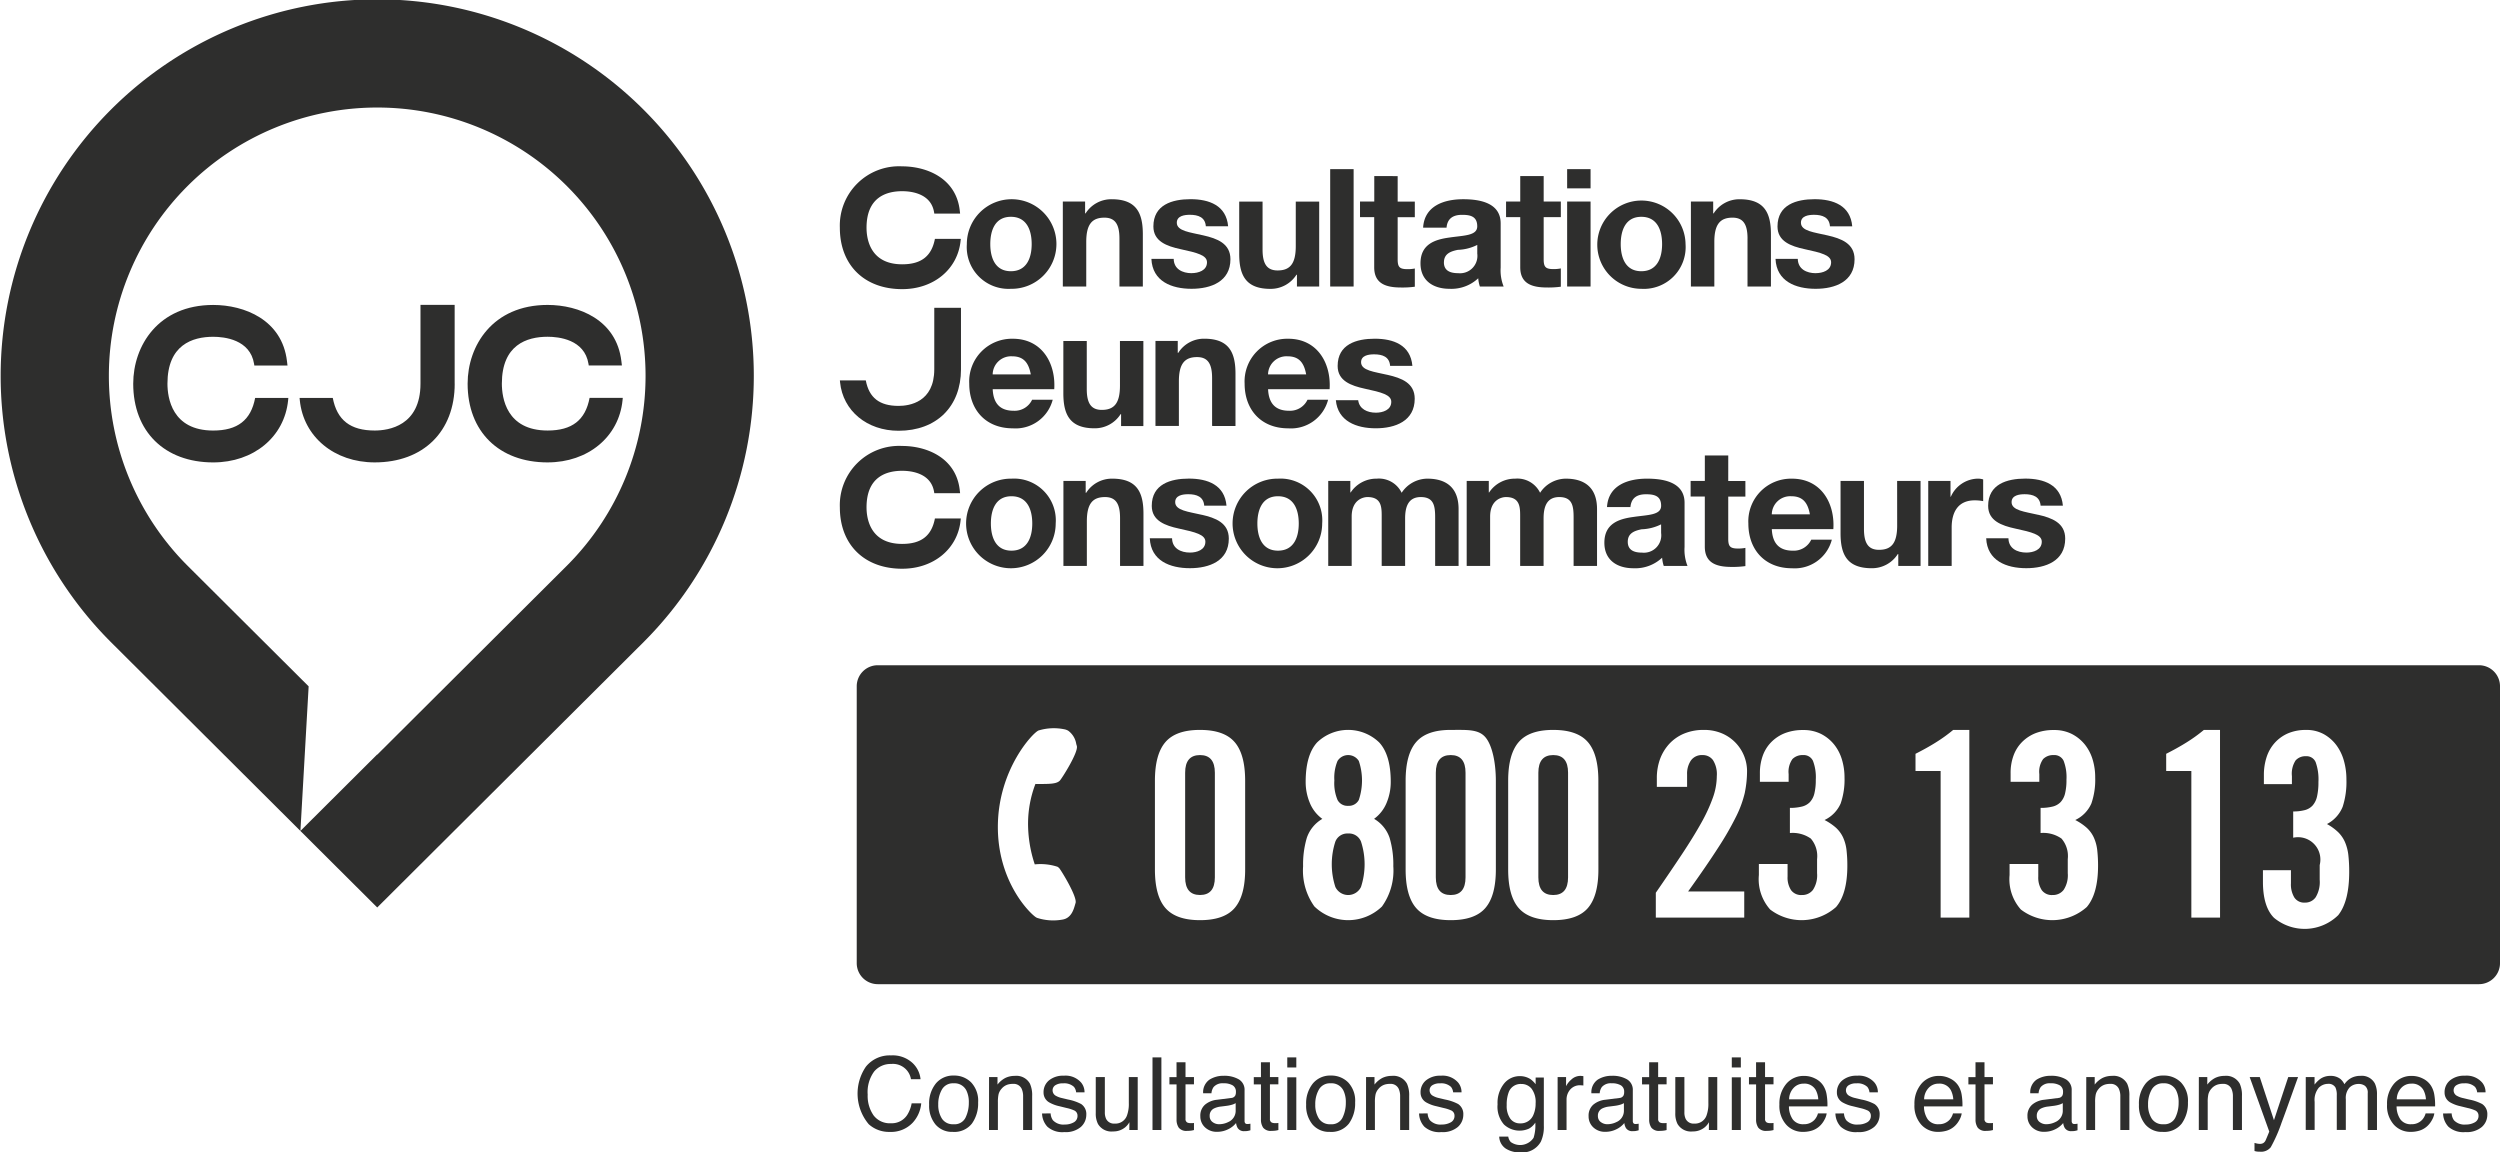 <svg xmlns="http://www.w3.org/2000/svg" width="315.677" height="145.514" viewBox="0 0 315.677 145.514"><defs><style>.a{fill:#2e2e2d;}</style></defs><g transform="translate(-2171.592 -2327.342)"><g transform="translate(2171.592 2327.342)"><rect class="a" width="2.958" height="2.427" transform="translate(197.884 21.357)"/><g transform="translate(122.084 25.157)"><path class="a" d="M2925.789,2403.01c2.021,0,2.627,1.724,2.627,3.447,0,1.7-.606,3.424-2.627,3.424-2,0-2.6-1.722-2.6-3.424,0-1.723.6-3.447,2.6-3.447m0,9.092a5.656,5.656,0,1,0-5.56-5.645,5.27,5.27,0,0,0,5.56,5.645" transform="translate(-2920.229 -2400.791)"/><path class="a" d="M2955.591,2411.811v-6.6c0-2.658-.792-4.42-3.937-4.42a3.839,3.839,0,0,0-3.291,1.784h-.062v-1.493h-2.813v10.731h2.958v-5.624c0-2.181.688-3.072,2.291-3.072,1.375,0,1.9.871,1.9,2.636v6.06Z" transform="translate(-2933.368 -2400.79)"/><path class="a" d="M2973.887,2410.13c-1.167,0-2.251-.519-2.271-1.806H2968.8c.125,2.844,2.563,3.777,5.063,3.777,2.458,0,4.916-.912,4.916-3.734,0-1.995-1.687-2.616-3.417-3.011-1.687-.395-3.354-.539-3.354-1.6,0-.873.979-1,1.647-1,1.061,0,1.938.311,2.019,1.452h2.815c-.23-2.637-2.4-3.423-4.75-3.423-2.313,0-4.688.705-4.688,3.443,0,1.89,1.709,2.492,3.415,2.864,2.124.458,3.354.769,3.354,1.663,0,1.037-1.082,1.369-1.936,1.369" transform="translate(-2945.496 -2400.791)"/><path class="a" d="M3002,2412.126V2401.4h-2.958v5.625c0,2.18-.689,3.072-2.293,3.072-1.374,0-1.9-.873-1.9-2.637v-6.06H2991.9v6.6c0,2.656.79,4.422,3.936,4.422a3.847,3.847,0,0,0,3.291-1.784h.063v1.494Z" transform="translate(-2957.508 -2401.104)"/></g><rect class="a" width="2.959" height="14.822" transform="translate(167.964 21.357)"/><g transform="translate(171.734 22.23)"><path class="a" d="M3025.5,2394.689v3.218H3023.7v1.972h1.792v6.33c0,2.138,1.584,2.553,3.4,2.553a11.32,11.32,0,0,0,1.729-.1v-2.3a4.44,4.44,0,0,1-.917.084c-1,0-1.25-.249-1.25-1.245v-5.314h2.166v-1.972h-2.166v-3.218Z" transform="translate(-3023.704 -2394.689)"/><path class="a" d="M3042.577,2408.76c0-1.08.833-1.391,1.75-1.578a5.858,5.858,0,0,0,2.458-.624v1.1a2.193,2.193,0,0,1-2.4,2.47c-.957,0-1.813-.27-1.813-1.37m4.334,2.013a4.3,4.3,0,0,0,.208,1.039h3a5.491,5.491,0,0,1-.375-2.388v-5.583c0-2.574-2.582-3.049-4.728-3.049-2.417,0-4.9.829-5.064,3.589h2.959c.1-1.162.835-1.618,1.957-1.618,1.042,0,1.917.187,1.917,1.452,0,1.2-1.688,1.142-3.5,1.412-1.833.249-3.665.83-3.665,3.26,0,2.2,1.624,3.216,3.665,3.216a4.946,4.946,0,0,0,3.625-1.329" transform="translate(-3031.983 -2397.863)"/><path class="a" d="M3069.044,2408.658v-2.306a4.392,4.392,0,0,1-.917.085c-1,0-1.249-.249-1.249-1.245v-5.314h2.166v-1.972h-2.166v-3.218h-2.959v3.218h-1.791v1.972h1.791v6.33c0,2.138,1.584,2.553,3.4,2.553a11.336,11.336,0,0,0,1.728-.1" transform="translate(-3043.691 -2394.689)"/></g><rect class="a" width="2.958" height="10.731" transform="translate(197.884 25.448)"/><path class="a" d="M3089.1,2406.456c0-1.722.6-3.446,2.6-3.446,2.02,0,2.624,1.724,2.624,3.446,0,1.7-.6,3.424-2.624,3.424-2,0-2.6-1.722-2.6-3.424m8.186,0a5.573,5.573,0,1,0-5.583,5.646,5.278,5.278,0,0,0,5.583-5.646" transform="translate(-2884.45 -2375.633)"/><path class="a" d="M3117.917,2405.751v6.061h2.958v-6.6c0-2.658-.792-4.419-3.938-4.419a3.845,3.845,0,0,0-3.292,1.783h-.062v-1.494h-2.813v10.731h2.958v-5.625c0-2.179.688-3.072,2.292-3.072,1.376,0,1.9.871,1.9,2.636" transform="translate(-2897.258 -2375.633)"/><path class="a" d="M3138.122,2410.13c-1.167,0-2.249-.519-2.273-1.806h-2.811c.124,2.844,2.563,3.777,5.064,3.777,2.456,0,4.916-.912,4.916-3.734,0-1.995-1.689-2.616-3.419-3.011-1.687-.395-3.352-.539-3.352-1.6,0-.873.978-1,1.644-1,1.063,0,1.939.311,2.021,1.452h2.813c-.229-2.637-2.4-3.423-4.75-3.423-2.312,0-4.687.705-4.687,3.443,0,1.89,1.707,2.492,3.417,2.864,2.123.458,3.353.769,3.353,1.663,0,1.037-1.083,1.369-1.936,1.369" transform="translate(-2908.842 -2375.633)"/><path class="a" d="M2894.689,2407.643c3.98,0,7.013-2.514,7.374-6.118l.025-.231h-3.269c-.417,2.191-1.728,3.213-4.13,3.213-4.066,0-4.505-3.229-4.505-4.617,0-3.815,2.449-4.615,4.505-4.615,1.081,0,3.635.259,4.025,2.664l.027.165H2902l-.049-.427c-.481-4.087-4.216-5.539-7.265-5.539a7.483,7.483,0,0,0-7.872,7.752c0,4.711,3.089,7.753,7.872,7.753" transform="translate(-2780.766 -2371.133)"/><path class="a" d="M2925.946,2483.414c-2,0-2.6-1.724-2.6-3.426,0-1.721.6-3.444,2.6-3.444,2.021,0,2.626,1.723,2.626,3.444,0,1.7-.606,3.426-2.626,3.426m0-9.092a5.657,5.657,0,1,0,5.585,5.665,5.272,5.272,0,0,0-5.585-5.665" transform="translate(-2798.227 -2413.882)"/><path class="a" d="M2951.809,2474.322a3.842,3.842,0,0,0-3.29,1.784h-.063v-1.493h-2.812v10.731h2.959v-5.627c0-2.177.687-3.07,2.292-3.07,1.375,0,1.9.871,1.9,2.635v6.062h2.956v-6.6c0-2.656-.791-4.421-3.938-4.421" transform="translate(-2811.365 -2413.882)"/><path class="a" d="M2974.934,2478.887c-1.687-.395-3.354-.539-3.354-1.6,0-.873.979-1,1.646-1,1.063,0,1.938.312,2.021,1.45h2.812c-.229-2.634-2.395-3.422-4.75-3.422-2.312,0-4.687.705-4.687,3.445,0,1.888,1.708,2.492,3.418,2.864,2.123.459,3.352.771,3.352,1.662,0,1.038-1.082,1.37-1.937,1.37-1.167,0-2.249-.52-2.271-1.807h-2.811c.123,2.843,2.561,3.779,5.062,3.779,2.457,0,4.915-.915,4.915-3.736,0-1.995-1.688-2.619-3.417-3.012" transform="translate(-2823.188 -2413.882)"/><path class="a" d="M2996.075,2483.414c-2,0-2.6-1.724-2.6-3.426,0-1.721.6-3.444,2.6-3.444,2.021,0,2.625,1.723,2.625,3.444,0,1.7-.6,3.426-2.625,3.426m0-9.092a5.657,5.657,0,1,0,5.583,5.665,5.273,5.273,0,0,0-5.583-5.665" transform="translate(-2834.705 -2413.882)"/><path class="a" d="M3027.853,2474.322a3.916,3.916,0,0,0-3.25,1.784,3.186,3.186,0,0,0-3.146-1.784,3.889,3.889,0,0,0-3.291,1.744h-.043v-1.453h-2.791v10.731h2.96v-6.229c0-2.1,1.415-2.468,2-2.468,1.875,0,1.79,1.432,1.79,2.677v6.02h2.958v-5.978c0-1.349.313-2.719,1.98-2.719,1.688,0,1.812,1.183,1.812,2.615v6.082h2.959v-7.181c0-2.782-1.646-3.84-3.938-3.84" transform="translate(-2847.615 -2413.882)"/><path class="a" d="M3064.286,2474.322a3.919,3.919,0,0,0-3.25,1.784,3.185,3.185,0,0,0-3.144-1.784,3.891,3.891,0,0,0-3.292,1.744h-.042v-1.453h-2.791v10.731h2.959v-6.229c0-2.1,1.415-2.468,2-2.468,1.875,0,1.792,1.432,1.792,2.677v6.02h2.958v-5.978c0-1.349.311-2.719,1.978-2.719,1.688,0,1.813,1.183,1.813,2.615v6.082h2.958v-7.181c0-2.782-1.644-3.84-3.937-3.84" transform="translate(-2866.567 -2413.882)"/><path class="a" d="M3095.168,2481.193a2.193,2.193,0,0,1-2.4,2.47c-.958,0-1.812-.271-1.812-1.37,0-1.08.833-1.391,1.75-1.578a5.92,5.92,0,0,0,2.458-.623Zm2.959-3.821c0-2.573-2.584-3.05-4.73-3.05-2.416,0-4.9.829-5.063,3.591h2.958c.105-1.163.834-1.619,1.959-1.619,1.041,0,1.917.188,1.917,1.45,0,1.206-1.687,1.143-3.5,1.414-1.833.248-3.667.83-3.667,3.259,0,2.2,1.623,3.218,3.667,3.218a4.952,4.952,0,0,0,3.625-1.331,4.426,4.426,0,0,0,.206,1.039h3a5.513,5.513,0,0,1-.373-2.385Z" transform="translate(-2885.416 -2413.882)"/><path class="a" d="M3115.453,2468.223h-2.958v3.216H3110.7v1.97h1.792v6.333c0,2.136,1.584,2.553,3.394,2.553a11.349,11.349,0,0,0,1.731-.105v-2.3a4.614,4.614,0,0,1-.917.083c-1,0-1.25-.25-1.25-1.243v-5.318h2.166v-1.97h-2.166Z" transform="translate(-2897.224 -2410.709)"/><path class="a" d="M3128.849,2478.825a2.328,2.328,0,0,1,2.458-2.282c1.437,0,2.083.788,2.353,2.282Zm2.542-4.5a5.391,5.391,0,0,0-5.5,5.665c0,3.322,2.106,5.647,5.5,5.647a4.843,4.843,0,0,0,5.041-3.611h-2.6a2.439,2.439,0,0,1-2.334,1.39c-1.645,0-2.562-.853-2.646-2.721h7.77c.21-3.3-1.561-6.371-5.228-6.371" transform="translate(-2905.124 -2413.882)"/><path class="a" d="M3157.306,2480.551c0,2.18-.687,3.072-2.292,3.072-1.374,0-1.9-.872-1.9-2.637v-6.06h-2.957v6.6c0,2.657.79,4.42,3.937,4.42a3.847,3.847,0,0,0,3.289-1.785h.063v1.494h2.813v-10.731h-2.958Z" transform="translate(-2917.749 -2414.196)"/><path class="a" d="M3176.08,2476.606h-.042v-1.994h-2.812v10.731h2.958v-4.838c0-1.887.749-3.443,2.915-3.443a5.5,5.5,0,0,1,1.063.1v-2.741a2.252,2.252,0,0,0-.645-.1,3.806,3.806,0,0,0-3.437,2.283" transform="translate(-2929.746 -2413.883)"/><path class="a" d="M3195.037,2478.887c-1.687-.395-3.355-.539-3.355-1.6,0-.873.98-1,1.647-1,1.062,0,1.936.312,2.019,1.45h2.813c-.229-2.634-2.395-3.422-4.749-3.422-2.312,0-4.689.705-4.689,3.445,0,1.888,1.71,2.492,3.418,2.864,2.125.459,3.353.771,3.353,1.662,0,1.038-1.083,1.37-1.937,1.37-1.168,0-2.251-.52-2.272-1.807h-2.811c.126,2.843,2.562,3.779,5.061,3.779,2.459,0,4.917-.915,4.917-3.736,0-1.995-1.688-2.619-3.417-3.012" transform="translate(-2937.678 -2413.882)"/><path class="a" d="M2894.689,2481.219c3.98,0,7.013-2.514,7.374-6.115l.025-.232h-3.269c-.417,2.191-1.728,3.212-4.13,3.212-4.066,0-4.505-3.228-4.505-4.616,0-3.814,2.449-4.616,4.505-4.616,1.081,0,3.635.261,4.025,2.665l.027.165H2902l-.049-.428c-.481-4.087-4.216-5.537-7.265-5.537a7.483,7.483,0,0,0-7.872,7.751c0,4.71,3.089,7.752,7.872,7.752" transform="translate(-2780.766 -2409.405)"/><path class="a" d="M2923.817,2442a2.327,2.327,0,0,1,2.456-2.283c1.437,0,2.083.79,2.357,2.283Zm2.542-4.5a5.393,5.393,0,0,0-5.5,5.668c0,3.32,2.1,5.644,5.5,5.644a4.841,4.841,0,0,0,5.039-3.611h-2.6a2.436,2.436,0,0,1-2.332,1.391c-1.647,0-2.563-.853-2.645-2.72h7.771c.206-3.3-1.564-6.373-5.23-6.373" transform="translate(-2798.472 -2394.726)"/><path class="a" d="M2952.78,2443.727c0,2.181-.689,3.072-2.292,3.072-1.375,0-1.9-.871-1.9-2.636V2438.1h-2.957v6.6c0,2.656.79,4.422,3.937,4.422a3.847,3.847,0,0,0,3.292-1.785h.061v1.5h2.814V2438.1h-2.958Z" transform="translate(-2811.361 -2395.041)"/><path class="a" d="M2979.973,2448.519v-6.6c0-2.658-.793-4.423-3.937-4.423a3.84,3.84,0,0,0-3.29,1.785h-.063v-1.5h-2.814v10.733h2.957v-5.625c0-2.181.69-3.072,2.293-3.072,1.378,0,1.9.873,1.9,2.637v6.06Z" transform="translate(-2823.967 -2394.727)"/><path class="a" d="M2996.284,2442a2.327,2.327,0,0,1,2.459-2.283c1.437,0,2.082.79,2.354,2.283Zm2.542-4.5a5.392,5.392,0,0,0-5.5,5.668c0,3.32,2.105,5.644,5.5,5.644a4.842,4.842,0,0,0,5.041-3.611h-2.6a2.441,2.441,0,0,1-2.334,1.391c-1.645,0-2.562-.853-2.645-2.72h7.77c.209-3.3-1.562-6.373-5.228-6.373" transform="translate(-2836.167 -2394.726)"/><path class="a" d="M2902.11,2437.124v-7.765h-3.373v7.765c0,4.17-3.152,4.623-4.51,4.623-2.4,0-3.719-1.022-4.136-3.216h-3.273l.023.231c.363,3.607,3.4,6.125,7.386,6.125,4.788,0,7.884-3.046,7.884-7.763" transform="translate(-2780.766 -2390.494)"/><path class="a" d="M3023.875,2442.063c-1.687-.393-3.354-.539-3.354-1.6,0-.871.979-.995,1.647-.995,1.062,0,1.936.311,2.02,1.453H3027c-.23-2.637-2.4-3.426-4.749-3.426-2.315,0-4.689.706-4.689,3.445,0,1.89,1.71,2.491,3.417,2.865,2.125.458,3.355.77,3.355,1.661,0,1.038-1.084,1.371-1.937,1.371-1.092,0-2.1-.463-2.242-1.574h-2.82c.247,2.658,2.61,3.545,5.04,3.545,2.46,0,4.918-.911,4.918-3.735,0-1.993-1.688-2.616-3.418-3.011" transform="translate(-2848.657 -2394.726)"/><path class="a" d="M2798.972,2448.487c5.1,0,8.995-3.226,9.457-7.844l.03-.3h-4.191c-.533,2.808-2.217,4.119-5.3,4.119-5.215,0-5.778-4.142-5.778-5.92,0-4.893,3.141-5.92,5.778-5.92,1.386,0,4.662.333,5.16,3.417l.034.212h4.186l-.065-.548c-.616-5.243-5.4-7.1-9.316-7.1-6.937,0-10.1,5.153-10.1,9.943,0,6.041,3.964,9.942,10.1,9.942" transform="translate(-2729.82 -2390.1)"/><path class="a" d="M2764.215,2438.545V2428.6H2759.9v9.943c0,5.342-4.039,5.92-5.777,5.92-3.078,0-4.763-1.311-5.3-4.119h-4.191l.029.3c.465,4.618,4.354,7.844,9.46,7.844,6.132,0,10.1-3.9,10.1-9.942" transform="translate(-2706.805 -2390.1)"/><path class="a" d="M2710.961,2444.465c-5.214,0-5.777-4.141-5.777-5.92,0-4.892,3.14-5.919,5.777-5.919,1.384,0,4.662.332,5.162,3.417l.033.212h4.186l-.064-.549c-.617-5.243-5.4-7.1-9.316-7.1-6.935,0-10.1,5.153-10.1,9.942,0,6.041,3.963,9.941,10.1,9.941,5.105,0,9-3.225,9.459-7.844l.028-.3h-4.191c-.533,2.809-2.217,4.119-5.3,4.119" transform="translate(-2684.04 -2390.1)"/><path class="a" d="M2703.733,2453.286l1.039-18.258-15.342-15.286a33.884,33.884,0,1,1,48,0l-24,23.916-.018-.019-9.681,9.647,9.7,9.664,33.685-33.562a47.55,47.55,0,1,0-67.367,0Z" transform="translate(-2665.799 -2348.361)"/></g><g transform="translate(2279.772 2411.342)"><g transform="translate(0 0)"><path class="a" d="M3018.333,2567.705a1.624,1.624,0,0,0-1.617,1.02,9.276,9.276,0,0,0,0,5.728,1.794,1.794,0,0,0,3.237,0,9.226,9.226,0,0,0,0-5.728A1.623,1.623,0,0,0,3018.333,2567.705Z" transform="translate(-2956.279 -2546.458)"/><path class="a" d="M3045.524,2547.063c-1.252,0-1.876.744-1.88,2.232l0,13.209c0,1.488.624,2.232,1.876,2.232s1.876-.744,1.876-2.232V2549.3Q3047.4,2547.063,3045.524,2547.063Z" transform="translate(-2970.522 -2535.72)"/><path class="a" d="M3018.684,2553.471a1.416,1.416,0,0,0,1.345-.744,7.7,7.7,0,0,0,0-4.92,1.586,1.586,0,0,0-2.689,0,5.5,5.5,0,0,0-.4,2.46,5.438,5.438,0,0,0,.4,2.46A1.411,1.411,0,0,0,3018.684,2553.471Z" transform="translate(-2956.63 -2535.719)"/><path class="a" d="M3072.509,2547.063c-1.252,0-1.877.744-1.881,2.232l0,13.209c0,1.488.624,2.232,1.877,2.232s1.875-.744,1.875-2.232V2549.3Q3074.384,2547.063,3072.509,2547.063Z" transform="translate(-2984.559 -2535.72)"/><path class="a" d="M2979.554,2547.063q-1.879,0-1.877,2.232V2562.5q0,2.232,1.877,2.232t1.876-2.232V2549.3Q2981.43,2547.063,2979.554,2547.063Z" transform="translate(-2936.208 -2535.72)"/><path class="a" d="M3096.1,2523.423H2893.911a2.655,2.655,0,0,0-2.657,2.656v34.963a2.654,2.654,0,0,0,2.657,2.653l202.185,0a2.658,2.658,0,0,0,2.656-2.657V2526.08A2.655,2.655,0,0,0,3096.1,2523.423Zm-182.361,25.146a6.921,6.921,0,0,1,2.864.3,1.183,1.183,0,0,1,.208.164c.22.228,2.336,3.661,2.072,4.429-.024.064-.044.148-.072.24-.168.58-.476,1.656-1.564,1.836a6.574,6.574,0,0,1-3.224-.216l-.072-.037-.02-.007c-.763-.453-4.912-4.493-4.856-11.569.06-7.153,4.417-11.762,5.133-12.046a6.644,6.644,0,0,1,3.228-.16,1.587,1.587,0,0,1,.528.192,2.565,2.565,0,0,1,1.009,1.672c.028.084.048.168.072.24.244.764-1.92,4.168-2.152,4.392-.424.416-1.212.429-3.077.416a14.1,14.1,0,0,0-.928,4.9A16.264,16.264,0,0,0,2913.734,2548.569Zm26.562.634c0,2.225-.441,3.845-1.325,4.873s-2.344,1.537-4.372,1.537-3.485-.513-4.373-1.537-1.324-2.648-1.324-4.873V2538q0-3.33,1.328-4.873t4.369-1.537q3.042,0,4.368,1.537T2940.3,2538Zm17.285,4.676a6.134,6.134,0,0,1-8.545,0,7.779,7.779,0,0,1-1.424-5.064,11.855,11.855,0,0,1,.468-3.592,4.413,4.413,0,0,1,1.96-2.4,4.662,4.662,0,0,1-1.588-2.04,6.853,6.853,0,0,1-.516-2.621q0-3.4,1.44-4.988a5.647,5.647,0,0,1,7.848,0q1.459,1.583,1.456,4.984a6.862,6.862,0,0,1-.516,2.621,4.69,4.69,0,0,1-1.588,2.04,4.416,4.416,0,0,1,1.96,2.4,11.864,11.864,0,0,1,.468,3.592A7.784,7.784,0,0,1,2957.581,2553.88Zm14.371-4.676c0,2.225-.44,3.845-1.324,4.873s-2.344,1.537-4.372,1.537-3.484-.513-4.373-1.537-1.324-2.648-1.324-4.873V2538q0-3.33,1.328-4.873t4.368-1.537c2.028,0,3.484-.11,4.368.914s1.328,3.275,1.328,5.5Zm12.948,0c0,2.225-.44,3.845-1.324,4.873s-2.344,1.537-4.372,1.537-3.485-.513-4.373-1.537-1.324-2.648-1.324-4.873V2538q0-3.33,1.328-4.873t4.369-1.537q3.041,0,4.368,1.537T2984.9,2538Zm18.5-9.729a13.679,13.679,0,0,1-1.084,3,37.974,37.974,0,0,1-2.268,3.948q-1.453,2.268-3.821,5.568h7.089v3.3h-11.166v-3.14q1.879-2.719,3.317-4.889t2.412-3.916a20.712,20.712,0,0,0,1.472-3.188,8.176,8.176,0,0,0,.5-2.732,3.313,3.313,0,0,0-.484-2.024,1.578,1.578,0,0,0-1.324-.632,1.682,1.682,0,0,0-1.46.68,2.964,2.964,0,0,0-.484,1.749v1.584h-3.82v-1.1a6.971,6.971,0,0,1,.4-2.4,5.838,5.838,0,0,1,1.164-1.923,5.366,5.366,0,0,1,1.864-1.3,6.385,6.385,0,0,1,2.524-.468,5.718,5.718,0,0,1,2.232.42,5.19,5.19,0,0,1,3.208,4.761A13.613,13.613,0,0,1,3003.4,2539.475Zm11.523,14.469a6.541,6.541,0,0,1-8.336.324,5.753,5.753,0,0,1-1.424-4.353v-1.393h3.624v1.588a2.906,2.906,0,0,0,.44,1.712,1.559,1.559,0,0,0,1.373.616,1.684,1.684,0,0,0,1.392-.648,3.358,3.358,0,0,0,.521-2.1v-1.78a3.386,3.386,0,0,0-.792-2.6,3.988,3.988,0,0,0-2.64-.7v-3.173a6.121,6.121,0,0,0,1.508-.164,2.09,2.09,0,0,0,1.016-.563,2.431,2.431,0,0,0,.568-1.1,7.087,7.087,0,0,0,.176-1.732,5.758,5.758,0,0,0-.356-2.38,1.282,1.282,0,0,0-1.26-.728,1.772,1.772,0,0,0-1.328.5,2.768,2.768,0,0,0-.484,1.9v.972l-3.629,0v-1.1a6.474,6.474,0,0,1,.361-2.188,4.7,4.7,0,0,1,1.068-1.716,4.984,4.984,0,0,1,1.712-1.132,6.23,6.23,0,0,1,2.332-.4,4.893,4.893,0,0,1,2.264.5,5.106,5.106,0,0,1,1.636,1.328,5.553,5.553,0,0,1,.989,1.913,7.8,7.8,0,0,1,.324,2.248,9.183,9.183,0,0,1-.488,3.285,4.161,4.161,0,0,1-2.036,2.088,7,7,0,0,1,1.441.972,3.887,3.887,0,0,1,.887,1.2,5.259,5.259,0,0,1,.44,1.556,17.031,17.031,0,0,1,.112,2.072Q3016.333,2552.28,3014.924,2553.944Zm16.815,1.344h-3.625v-18.513h-3.172v-2.168c.9-.457,1.756-.928,2.556-1.429a19.424,19.424,0,0,0,2.2-1.584h2.041Zm14.842-1.344a6.542,6.542,0,0,1-8.337.324,5.755,5.755,0,0,1-1.424-4.353v-1.393h3.624v1.588a2.9,2.9,0,0,0,.44,1.712,1.558,1.558,0,0,0,1.372.616,1.685,1.685,0,0,0,1.392-.648,3.357,3.357,0,0,0,.52-2.1v-1.78a3.389,3.389,0,0,0-.792-2.6,4,4,0,0,0-2.64-.7v-3.173a6.127,6.127,0,0,0,1.508-.164,2.091,2.091,0,0,0,1.016-.563,2.438,2.438,0,0,0,.568-1.1,7.075,7.075,0,0,0,.176-1.732,5.763,5.763,0,0,0-.356-2.38,1.283,1.283,0,0,0-1.26-.728,1.773,1.773,0,0,0-1.328.5,2.748,2.748,0,0,0-.484,1.9l0,.972-3.625,0v-1.1a6.344,6.344,0,0,1,.36-2.188,4.7,4.7,0,0,1,1.068-1.716,4.985,4.985,0,0,1,1.712-1.132,6.228,6.228,0,0,1,2.333-.4,4.893,4.893,0,0,1,2.264.5,5.106,5.106,0,0,1,1.636,1.328,5.63,5.63,0,0,1,.989,1.913,7.659,7.659,0,0,1,.319,2.248,9.111,9.111,0,0,1-.483,3.285,4.161,4.161,0,0,1-2.036,2.088,6.982,6.982,0,0,1,1.44.972,3.87,3.87,0,0,1,.888,1.2,5.266,5.266,0,0,1,.44,1.556,17.08,17.08,0,0,1,.112,2.072Q3047.989,2552.28,3046.581,2553.944Zm16.815,1.344h-3.624v-18.513H3056.6v-2.168c.9-.457,1.756-.928,2.556-1.429a19.362,19.362,0,0,0,2.2-1.584h2.04Zm14.937-.318a6.054,6.054,0,0,1-8.131.339q-1.388-1.4-1.389-4.552V2549.3h3.535v1.66a3.2,3.2,0,0,0,.43,1.791,1.479,1.479,0,0,0,1.338.645,1.6,1.6,0,0,0,1.357-.679,3.7,3.7,0,0,0,.507-2.2v-1.862a2.823,2.823,0,0,0-3.347-3.452v-3.317a5.6,5.6,0,0,0,1.471-.172,2.019,2.019,0,0,0,.99-.59,2.609,2.609,0,0,0,.554-1.15,7.919,7.919,0,0,0,.172-1.812,6.409,6.409,0,0,0-.347-2.489,1.24,1.24,0,0,0-1.229-.762,1.667,1.667,0,0,0-1.3.523,3.049,3.049,0,0,0-.472,1.983v1.017l-3.539,0v-1.146a7.19,7.19,0,0,1,.351-2.289,5.005,5.005,0,0,1,1.042-1.8,4.854,4.854,0,0,1,1.67-1.184,5.718,5.718,0,0,1,2.274-.422,4.511,4.511,0,0,1,2.208.523,5.067,5.067,0,0,1,1.6,1.389,6.027,6.027,0,0,1,.964,2,8.576,8.576,0,0,1,.312,2.351,10.159,10.159,0,0,1-.472,3.435,4.237,4.237,0,0,1-1.986,2.184,6.76,6.76,0,0,1,1.405,1.017,4.044,4.044,0,0,1,.866,1.251,5.821,5.821,0,0,1,.429,1.627,19.124,19.124,0,0,1,.11,2.167Q3079.706,2553.229,3078.333,2554.969Z" transform="translate(-2891.254 -2523.423)"/></g><g transform="translate(0.108 49.269)"><path class="a" d="M2898.376,2627.02a3.255,3.255,0,0,1,1.055,2.084h-1.21a2.306,2.306,0,0,0-2.5-1.922,2.7,2.7,0,0,0-2.148.952,4.4,4.4,0,0,0-.818,2.92,4.294,4.294,0,0,0,.739,2.614,2.56,2.56,0,0,0,2.2,1,2.315,2.315,0,0,0,2.054-1.055,4.054,4.054,0,0,0,.558-1.46h1.21a4.153,4.153,0,0,1-1.061,2.428,3.752,3.752,0,0,1-2.912,1.18,3.816,3.816,0,0,1-2.652-.968,6.01,6.01,0,0,1-.352-7.282,3.858,3.858,0,0,1,3.165-1.411A3.689,3.689,0,0,1,2898.376,2627.02Z" transform="translate(-2891.48 -2626.103)"/><path class="a" d="M2915.611,2632.257a3.373,3.373,0,0,1,.886,2.532,4.363,4.363,0,0,1-.781,2.668,2.817,2.817,0,0,1-2.423,1.054,2.729,2.729,0,0,1-2.176-.932,3.7,3.7,0,0,1-.805-2.5,4,4,0,0,1,.849-2.682,2.842,2.842,0,0,1,2.281-1A3,3,0,0,1,2915.611,2632.257Zm-.7,4.442a4.248,4.248,0,0,0,.411-1.879,3.369,3.369,0,0,0-.3-1.521,1.664,1.664,0,0,0-1.617-.922,1.59,1.59,0,0,0-1.481.786,3.668,3.668,0,0,0-.463,1.895,3.19,3.19,0,0,0,.463,1.776,1.625,1.625,0,0,0,1.469.711A1.528,1.528,0,0,0,2914.913,2636.7Z" transform="translate(-2901.276 -2628.856)"/><path class="a" d="M2926.076,2631.637h1.067v.949a3,3,0,0,1,1-.842,2.676,2.676,0,0,1,1.179-.256,1.946,1.946,0,0,1,1.922.993,3.522,3.522,0,0,1,.275,1.554v4.287h-1.142v-4.213a2.277,2.277,0,0,0-.181-.986,1.1,1.1,0,0,0-1.086-.625,2.214,2.214,0,0,0-.656.081,1.69,1.69,0,0,0-.812.549,1.671,1.671,0,0,0-.365.683,4.589,4.589,0,0,0-.084,1.008v3.5h-1.123Z" transform="translate(-2909.476 -2628.904)"/><path class="a" d="M2941.113,2636.2a1.605,1.605,0,0,0,.287.861,1.819,1.819,0,0,0,1.5.543,2.261,2.261,0,0,0,1.121-.271.9.9,0,0,0,.484-.84.714.714,0,0,0-.386-.655,4.68,4.68,0,0,0-.977-.319l-.907-.224a4.5,4.5,0,0,1-1.281-.475,1.414,1.414,0,0,1-.736-1.261,1.916,1.916,0,0,1,.692-1.535,2.788,2.788,0,0,1,1.863-.586,2.6,2.6,0,0,1,2.207.886,1.906,1.906,0,0,1,.412,1.211h-1.061a1.278,1.278,0,0,0-.276-.689,1.783,1.783,0,0,0-1.373-.441,1.679,1.679,0,0,0-.987.243.754.754,0,0,0-.335.641.784.784,0,0,0,.441.7,2.649,2.649,0,0,0,.75.274l.756.181a5.93,5.93,0,0,1,1.654.568,1.505,1.505,0,0,1,.655,1.354,2.049,2.049,0,0,1-.686,1.541,2.94,2.94,0,0,1-2.088.65,2.824,2.824,0,0,1-2.139-.678,2.544,2.544,0,0,1-.673-1.675Z" transform="translate(-2916.736 -2628.877)"/><path class="a" d="M2955.305,2631.8v4.438a1.912,1.912,0,0,0,.158.835,1.1,1.1,0,0,0,1.088.6,1.539,1.539,0,0,0,1.556-1.048,4.269,4.269,0,0,0,.225-1.542V2631.8h1.123v6.684h-1.061l.013-.986a2.276,2.276,0,0,1-.533.643,2.32,2.32,0,0,1-1.531.524,1.965,1.965,0,0,1-1.91-.955,2.889,2.889,0,0,1-.276-1.367V2631.8Z" transform="translate(-2924.083 -2629.066)"/><path class="a" d="M2969.089,2626.622h1.123v9.168h-1.123Z" transform="translate(-2931.85 -2626.373)"/><path class="a" d="M2974.428,2627.911h1.136v1.866h1.067v.917h-1.067v4.362a.472.472,0,0,0,.238.468,1.014,1.014,0,0,0,.437.069c.054,0,.112,0,.175,0s.135-.01.218-.021v.893a2.444,2.444,0,0,1-.4.081,3.719,3.719,0,0,1-.452.025,1.219,1.219,0,0,1-1.067-.4,1.788,1.788,0,0,1-.281-1.046v-4.424h-.9v-.917h.9Z" transform="translate(-2934.156 -2627.044)"/><path class="a" d="M2985.586,2634.262a.612.612,0,0,0,.518-.324,1,1,0,0,0,.074-.432.918.918,0,0,0-.408-.836,2.179,2.179,0,0,0-1.167-.26,1.481,1.481,0,0,0-1.246.477,1.576,1.576,0,0,0-.268.784h-1.048a1.937,1.937,0,0,1,.8-1.724,3.281,3.281,0,0,1,1.786-.485,3.633,3.633,0,0,1,1.914.449,1.526,1.526,0,0,1,.729,1.4v3.851a.5.5,0,0,0,.072.281.345.345,0,0,0,.3.106c.049,0,.106,0,.168-.009s.129-.016.2-.029v.83a3.031,3.031,0,0,1-.4.094,2.933,2.933,0,0,1-.375.019.925.925,0,0,1-.843-.412,1.6,1.6,0,0,1-.194-.618,2.853,2.853,0,0,1-.986.781,3.059,3.059,0,0,1-1.417.33,2.111,2.111,0,0,1-1.52-.564,1.872,1.872,0,0,1-.59-1.412,1.815,1.815,0,0,1,.58-1.44,2.767,2.767,0,0,1,1.523-.63Zm-2.366,3.034a1.322,1.322,0,0,0,.843.28,2.57,2.57,0,0,0,1.148-.274,1.543,1.543,0,0,0,.936-1.489v-.9a1.907,1.907,0,0,1-.529.219,4.4,4.4,0,0,1-.635.125l-.679.087a2.633,2.633,0,0,0-.918.256.992.992,0,0,0-.521.934A.923.923,0,0,0,2983.221,2637.3Z" transform="translate(-2938.406 -2628.89)"/><path class="a" d="M2996.643,2627.911h1.136v1.866h1.067v.917h-1.067v4.362a.472.472,0,0,0,.238.468,1.011,1.011,0,0,0,.437.069c.054,0,.112,0,.175,0s.135-.01.218-.021v.893a2.449,2.449,0,0,1-.4.081,3.724,3.724,0,0,1-.453.025,1.219,1.219,0,0,1-1.067-.4,1.793,1.793,0,0,1-.281-1.046v-4.424h-.905v-.917h.905Z" transform="translate(-2945.712 -2627.044)"/><path class="a" d="M3004.556,2626.622h1.142v1.273h-1.142Zm0,2.516h1.142v6.652h-1.142Z" transform="translate(-2950.299 -2626.373)"/><path class="a" d="M3014.823,2632.257a3.372,3.372,0,0,1,.886,2.532,4.363,4.363,0,0,1-.781,2.668,2.817,2.817,0,0,1-2.423,1.054,2.728,2.728,0,0,1-2.175-.932,3.7,3.7,0,0,1-.806-2.5,4,4,0,0,1,.849-2.682,2.842,2.842,0,0,1,2.281-1A3,3,0,0,1,3014.823,2632.257Zm-.7,4.442a4.239,4.239,0,0,0,.411-1.879,3.363,3.363,0,0,0-.3-1.521,1.663,1.663,0,0,0-1.616-.922,1.59,1.59,0,0,0-1.481.786,3.666,3.666,0,0,0-.462,1.895,3.188,3.188,0,0,0,.462,1.776,1.625,1.625,0,0,0,1.469.711A1.528,1.528,0,0,0,3014.125,2636.7Z" transform="translate(-2952.883 -2628.856)"/><path class="a" d="M3025.288,2631.637h1.067v.949a3,3,0,0,1,1-.842,2.68,2.68,0,0,1,1.18-.256,1.946,1.946,0,0,1,1.923.993,3.533,3.533,0,0,1,.275,1.554v4.287h-1.143v-4.213a2.289,2.289,0,0,0-.18-.986,1.1,1.1,0,0,0-1.086-.625,2.211,2.211,0,0,0-.656.081,1.687,1.687,0,0,0-.812.549,1.659,1.659,0,0,0-.365.683,4.554,4.554,0,0,0-.085,1.008v3.5h-1.123Z" transform="translate(-2961.083 -2628.904)"/><path class="a" d="M3040.323,2636.2a1.6,1.6,0,0,0,.287.861,1.816,1.816,0,0,0,1.5.543,2.264,2.264,0,0,0,1.122-.271.9.9,0,0,0,.484-.84.714.714,0,0,0-.387-.655,4.659,4.659,0,0,0-.977-.319l-.907-.224a4.494,4.494,0,0,1-1.28-.475,1.413,1.413,0,0,1-.736-1.261,1.916,1.916,0,0,1,.692-1.535,2.791,2.791,0,0,1,1.863-.586,2.6,2.6,0,0,1,2.207.886,1.9,1.9,0,0,1,.412,1.211h-1.061a1.277,1.277,0,0,0-.275-.689,1.784,1.784,0,0,0-1.374-.441,1.675,1.675,0,0,0-.987.243.754.754,0,0,0-.335.641.784.784,0,0,0,.441.7,2.653,2.653,0,0,0,.75.274l.756.181a5.925,5.925,0,0,1,1.654.568,1.507,1.507,0,0,1,.655,1.354,2.048,2.048,0,0,1-.686,1.541,2.94,2.94,0,0,1-2.088.65,2.821,2.821,0,0,1-2.139-.678,2.541,2.541,0,0,1-.673-1.675Z" transform="translate(-2968.342 -2628.877)"/><path class="a" d="M3064.057,2631.938a3.135,3.135,0,0,1,.647.637v-.843h1.035v6.079a4.488,4.488,0,0,1-.374,2.01,2.677,2.677,0,0,1-2.63,1.36,3.214,3.214,0,0,1-1.81-.484,1.886,1.886,0,0,1-.822-1.513h1.142a1.266,1.266,0,0,0,.323.693,2.037,2.037,0,0,0,2.874-.537,5.181,5.181,0,0,0,.217-1.917,2.2,2.2,0,0,1-.808.762,2.892,2.892,0,0,1-3.143-.521,3.4,3.4,0,0,1-.811-2.549,3.866,3.866,0,0,1,.818-2.621,2.524,2.524,0,0,1,1.973-.942A2.425,2.425,0,0,1,3064.057,2631.938Zm.137,1.205a1.629,1.629,0,0,0-1.3-.6,1.6,1.6,0,0,0-1.615,1.111,4.377,4.377,0,0,0-.229,1.554,2.766,2.766,0,0,0,.456,1.719,1.469,1.469,0,0,0,1.226.59,1.721,1.721,0,0,0,1.695-1.093,3.537,3.537,0,0,0,.274-1.442A2.8,2.8,0,0,0,3064.194,2633.144Z" transform="translate(-2979.085 -2628.937)"/><path class="a" d="M3075.7,2631.637h1.067v1.155a2.549,2.549,0,0,1,.643-.82,1.668,1.668,0,0,1,1.179-.484c.021,0,.056,0,.106.006l.256.025v1.186a1.844,1.844,0,0,0-.184-.024c-.057,0-.118-.006-.184-.006a1.6,1.6,0,0,0-1.3.546,1.906,1.906,0,0,0-.456,1.257v3.845H3075.7Z" transform="translate(-2987.306 -2628.904)"/><path class="a" d="M3087.75,2634.262a.612.612,0,0,0,.519-.324,1,1,0,0,0,.075-.432.919.919,0,0,0-.408-.836,2.179,2.179,0,0,0-1.167-.26,1.481,1.481,0,0,0-1.247.477,1.578,1.578,0,0,0-.267.784h-1.048a1.937,1.937,0,0,1,.8-1.724,3.279,3.279,0,0,1,1.786-.485,3.632,3.632,0,0,1,1.914.449,1.525,1.525,0,0,1,.729,1.4v3.851a.5.5,0,0,0,.072.281.346.346,0,0,0,.3.106q.075,0,.168-.009c.063-.007.129-.016.2-.029v.83a2.986,2.986,0,0,1-.4.094,2.924,2.924,0,0,1-.374.019.924.924,0,0,1-.843-.412,1.584,1.584,0,0,1-.193-.618,2.861,2.861,0,0,1-.986.781,3.059,3.059,0,0,1-1.417.33,2.109,2.109,0,0,1-1.52-.564,1.871,1.871,0,0,1-.589-1.412,1.817,1.817,0,0,1,.58-1.44,2.767,2.767,0,0,1,1.523-.63Zm-2.365,3.034a1.32,1.32,0,0,0,.843.28,2.572,2.572,0,0,0,1.148-.274,1.543,1.543,0,0,0,.936-1.489v-.9a1.9,1.9,0,0,1-.529.219,4.421,4.421,0,0,1-.636.125l-.679.087a2.633,2.633,0,0,0-.918.256.992.992,0,0,0-.521.934A.922.922,0,0,0,3085.384,2637.3Z" transform="translate(-2991.548 -2628.89)"/><path class="a" d="M3098.806,2627.911h1.136v1.866h1.067v.917h-1.067v4.362a.472.472,0,0,0,.237.468,1.015,1.015,0,0,0,.437.069c.054,0,.112,0,.175,0s.134-.01.218-.021v.893a2.457,2.457,0,0,1-.4.081,3.741,3.741,0,0,1-.453.025,1.219,1.219,0,0,1-1.066-.4,1.789,1.789,0,0,1-.282-1.046v-4.424h-.9v-.917h.9Z" transform="translate(-2998.854 -2627.044)"/><path class="a" d="M3107.817,2631.8v4.438a1.9,1.9,0,0,0,.158.835,1.1,1.1,0,0,0,1.088.6,1.539,1.539,0,0,0,1.556-1.048,4.275,4.275,0,0,0,.225-1.542V2631.8h1.123v6.684h-1.061l.013-.986a2.282,2.282,0,0,1-.533.643,2.318,2.318,0,0,1-1.531.524,1.965,1.965,0,0,1-1.911-.955,2.889,2.889,0,0,1-.275-1.367V2631.8Z" transform="translate(-3003.415 -2629.066)"/><path class="a" d="M3121.534,2626.622h1.143v1.273h-1.143Zm0,2.516h1.143v6.652h-1.143Z" transform="translate(-3011.147 -2626.373)"/><path class="a" d="M3126.939,2627.911h1.136v1.866h1.068v.917h-1.068v4.362a.471.471,0,0,0,.238.468,1.011,1.011,0,0,0,.437.069c.055,0,.113,0,.175,0s.135-.01.219-.021v.893a2.467,2.467,0,0,1-.4.081,3.741,3.741,0,0,1-.453.025,1.22,1.22,0,0,1-1.067-.4,1.793,1.793,0,0,1-.281-1.046v-4.424h-.9v-.917h.9Z" transform="translate(-3013.488 -2627.044)"/><path class="a" d="M3138.569,2631.821a2.529,2.529,0,0,1,1.01.865,2.99,2.99,0,0,1,.447,1.179,7.8,7.8,0,0,1,.1,1.473h-4.861a2.891,2.891,0,0,0,.477,1.636,1.588,1.588,0,0,0,1.381.617,1.774,1.774,0,0,0,1.394-.583,1.987,1.987,0,0,0,.413-.784h1.1a2.334,2.334,0,0,1-.29.821,2.948,2.948,0,0,1-.55.739,2.588,2.588,0,0,1-1.257.674,3.786,3.786,0,0,1-.91.1,2.789,2.789,0,0,1-2.1-.908,3.545,3.545,0,0,1-.862-2.543,3.858,3.858,0,0,1,.868-2.615,2.858,2.858,0,0,1,2.27-1A3.018,3.018,0,0,1,3138.569,2631.821Zm.4,2.625a2.933,2.933,0,0,0-.315-1.168,1.615,1.615,0,0,0-1.529-.811,1.689,1.689,0,0,0-1.288.559,2.114,2.114,0,0,0-.55,1.42Z" transform="translate(-3017.662 -2628.904)"/><path class="a" d="M3149.888,2636.2a1.605,1.605,0,0,0,.287.861,1.82,1.82,0,0,0,1.5.543,2.262,2.262,0,0,0,1.121-.271.9.9,0,0,0,.484-.84.715.715,0,0,0-.387-.655,4.669,4.669,0,0,0-.977-.319l-.907-.224a4.51,4.51,0,0,1-1.281-.475,1.413,1.413,0,0,1-.736-1.261,1.914,1.914,0,0,1,.693-1.535,2.785,2.785,0,0,1,1.862-.586,2.6,2.6,0,0,1,2.208.886,1.906,1.906,0,0,1,.411,1.211h-1.061a1.273,1.273,0,0,0-.275-.689,1.784,1.784,0,0,0-1.374-.441,1.678,1.678,0,0,0-.987.243.754.754,0,0,0-.335.641.785.785,0,0,0,.44.7,2.657,2.657,0,0,0,.75.274l.756.181a5.915,5.915,0,0,1,1.653.568,1.5,1.5,0,0,1,.656,1.354,2.051,2.051,0,0,1-.686,1.541,2.941,2.941,0,0,1-2.088.65,2.825,2.825,0,0,1-2.139-.678,2.547,2.547,0,0,1-.672-1.675Z" transform="translate(-3025.334 -2628.877)"/><path class="a" d="M3174.1,2631.821a2.534,2.534,0,0,1,1.011.865,3,3,0,0,1,.447,1.179,7.839,7.839,0,0,1,.1,1.473H3170.8a2.9,2.9,0,0,0,.477,1.636,1.589,1.589,0,0,0,1.381.617,1.774,1.774,0,0,0,1.394-.583,1.974,1.974,0,0,0,.413-.784h1.1a2.344,2.344,0,0,1-.29.821,2.96,2.96,0,0,1-.55.739,2.588,2.588,0,0,1-1.257.674,3.789,3.789,0,0,1-.91.1,2.791,2.791,0,0,1-2.1-.908,3.547,3.547,0,0,1-.861-2.543,3.856,3.856,0,0,1,.868-2.615,2.857,2.857,0,0,1,2.27-1A3.017,3.017,0,0,1,3174.1,2631.821Zm.4,2.625a2.933,2.933,0,0,0-.316-1.168,1.615,1.615,0,0,0-1.528-.811,1.689,1.689,0,0,0-1.288.559,2.117,2.117,0,0,0-.55,1.42Z" transform="translate(-3036.146 -2628.904)"/><path class="a" d="M3184.686,2627.911h1.136v1.866h1.068v.917h-1.068v4.362a.472.472,0,0,0,.238.468,1.009,1.009,0,0,0,.436.069c.055,0,.113,0,.175,0s.135-.01.219-.021v.893a2.452,2.452,0,0,1-.4.081,3.727,3.727,0,0,1-.453.025,1.22,1.22,0,0,1-1.067-.4,1.793,1.793,0,0,1-.281-1.046v-4.424h-.9v-.917h.9Z" transform="translate(-3043.526 -2627.044)"/><path class="a" d="M3203.245,2634.262a.612.612,0,0,0,.519-.324,1,1,0,0,0,.075-.432.919.919,0,0,0-.408-.836,2.176,2.176,0,0,0-1.167-.26,1.481,1.481,0,0,0-1.246.477,1.578,1.578,0,0,0-.268.784H3199.7a1.936,1.936,0,0,1,.8-1.724,3.278,3.278,0,0,1,1.786-.485,3.63,3.63,0,0,1,1.914.449,1.526,1.526,0,0,1,.729,1.4v3.851a.5.5,0,0,0,.072.281.345.345,0,0,0,.3.106c.049,0,.106,0,.168-.009s.129-.016.2-.029v.83a2.989,2.989,0,0,1-.4.094,2.916,2.916,0,0,1-.374.019.925.925,0,0,1-.843-.412,1.584,1.584,0,0,1-.193-.618,2.859,2.859,0,0,1-.986.781,3.06,3.06,0,0,1-1.417.33,2.109,2.109,0,0,1-1.52-.564,1.871,1.871,0,0,1-.589-1.412,1.816,1.816,0,0,1,.58-1.44,2.764,2.764,0,0,1,1.523-.63Zm-2.365,3.034a1.321,1.321,0,0,0,.843.28,2.573,2.573,0,0,0,1.148-.274,1.542,1.542,0,0,0,.935-1.489v-.9a1.9,1.9,0,0,1-.529.219,4.421,4.421,0,0,1-.636.125l-.679.087a2.633,2.633,0,0,0-.917.256.993.993,0,0,0-.521.934A.922.922,0,0,0,3200.879,2637.3Z" transform="translate(-3051.625 -2628.89)"/><path class="a" d="M3214.814,2631.637h1.067v.949a2.993,2.993,0,0,1,1-.842,2.673,2.673,0,0,1,1.179-.256,1.946,1.946,0,0,1,1.923.993,3.524,3.524,0,0,1,.274,1.554v4.287h-1.142v-4.213a2.266,2.266,0,0,0-.182-.986,1.1,1.1,0,0,0-1.085-.625,2.221,2.221,0,0,0-.656.081,1.692,1.692,0,0,0-.811.549,1.662,1.662,0,0,0-.365.683,4.607,4.607,0,0,0-.084,1.008v3.5h-1.124Z" transform="translate(-3059.668 -2628.904)"/><path class="a" d="M3233.977,2632.257a3.374,3.374,0,0,1,.886,2.532,4.363,4.363,0,0,1-.781,2.668,2.817,2.817,0,0,1-2.423,1.054,2.728,2.728,0,0,1-2.175-.932,3.7,3.7,0,0,1-.806-2.5,4,4,0,0,1,.85-2.682,2.84,2.84,0,0,1,2.28-1A3,3,0,0,1,3233.977,2632.257Zm-.7,4.442a4.245,4.245,0,0,0,.411-1.879,3.369,3.369,0,0,0-.3-1.521,1.663,1.663,0,0,0-1.616-.922,1.589,1.589,0,0,0-1.481.786,3.666,3.666,0,0,0-.462,1.895,3.188,3.188,0,0,0,.462,1.776,1.624,1.624,0,0,0,1.469.711A1.529,1.529,0,0,0,3233.279,2636.7Z" transform="translate(-3066.879 -2628.856)"/><path class="a" d="M3244.442,2631.637h1.067v.949a2.993,2.993,0,0,1,1-.842,2.676,2.676,0,0,1,1.179-.256,1.948,1.948,0,0,1,1.923.993,3.531,3.531,0,0,1,.274,1.554v4.287h-1.142v-4.213a2.274,2.274,0,0,0-.181-.986,1.1,1.1,0,0,0-1.086-.625,2.215,2.215,0,0,0-.655.081,1.688,1.688,0,0,0-.811.549,1.651,1.651,0,0,0-.365.683,4.572,4.572,0,0,0-.084,1.008v3.5h-1.124Z" transform="translate(-3075.08 -2628.904)"/><path class="a" d="M3262.687,2631.8h1.242q-.237.644-1.054,2.935-.613,1.724-1.023,2.809a18.918,18.918,0,0,1-1.373,3.118,1.565,1.565,0,0,1-1.372.561,2.7,2.7,0,0,1-.365-.019,2.738,2.738,0,0,1-.314-.068v-1.023a4.127,4.127,0,0,0,.423.1,1.66,1.66,0,0,0,.231.019.81.81,0,0,0,.458-.1.93.93,0,0,0,.246-.253q.032-.049.225-.51t.281-.686l-2.471-6.881h1.273l1.791,5.445Z" transform="translate(-3082.038 -2629.066)"/><path class="a" d="M3272.575,2631.637h1.111v.949a3.738,3.738,0,0,1,.723-.717,2.176,2.176,0,0,1,1.261-.381,1.983,1.983,0,0,1,1.286.393,2.065,2.065,0,0,1,.5.662,2.429,2.429,0,0,1,.879-.8,2.456,2.456,0,0,1,1.136-.259,1.858,1.858,0,0,1,1.835.973,3.176,3.176,0,0,1,.262,1.41v4.45H3280.4v-4.644a1.081,1.081,0,0,0-.334-.917,1.322,1.322,0,0,0-.815-.25,1.616,1.616,0,0,0-1.139.443,1.945,1.945,0,0,0-.478,1.479v3.888h-1.142v-4.362a2.268,2.268,0,0,0-.162-.992.99.99,0,0,0-.955-.469,1.649,1.649,0,0,0-1.158.493,2.422,2.422,0,0,0-.521,1.785v3.545h-1.124Z" transform="translate(-3089.713 -2628.904)"/><path class="a" d="M3298.48,2631.821a2.533,2.533,0,0,1,1.01.865,2.99,2.99,0,0,1,.447,1.179,7.755,7.755,0,0,1,.1,1.473h-4.862a2.9,2.9,0,0,0,.477,1.636,1.588,1.588,0,0,0,1.38.617,1.774,1.774,0,0,0,1.394-.583,1.989,1.989,0,0,0,.414-.784h1.1a2.324,2.324,0,0,1-.29.821,2.937,2.937,0,0,1-.551.739,2.585,2.585,0,0,1-1.257.674,3.783,3.783,0,0,1-.91.1,2.791,2.791,0,0,1-2.1-.908,3.548,3.548,0,0,1-.862-2.543,3.856,3.856,0,0,1,.868-2.615,2.857,2.857,0,0,1,2.27-1A3.018,3.018,0,0,1,3298.48,2631.821Zm.4,2.625a2.918,2.918,0,0,0-.315-1.168,1.615,1.615,0,0,0-1.529-.811,1.69,1.69,0,0,0-1.288.559,2.114,2.114,0,0,0-.55,1.42Z" transform="translate(-3100.843 -2628.904)"/><path class="a" d="M3309.8,2636.2a1.609,1.609,0,0,0,.287.861,1.82,1.82,0,0,0,1.5.543,2.258,2.258,0,0,0,1.121-.271.9.9,0,0,0,.484-.84.715.715,0,0,0-.386-.655,4.659,4.659,0,0,0-.977-.319l-.907-.224a4.5,4.5,0,0,1-1.281-.475,1.413,1.413,0,0,1-.735-1.261,1.914,1.914,0,0,1,.692-1.535,2.787,2.787,0,0,1,1.863-.586,2.6,2.6,0,0,1,2.206.886,1.9,1.9,0,0,1,.412,1.211h-1.061a1.273,1.273,0,0,0-.275-.689,1.783,1.783,0,0,0-1.374-.441,1.68,1.68,0,0,0-.987.243.756.756,0,0,0-.335.641.784.784,0,0,0,.441.7,2.659,2.659,0,0,0,.75.274l.756.181a5.927,5.927,0,0,1,1.654.568,1.505,1.505,0,0,1,.655,1.354,2.048,2.048,0,0,1-.686,1.541,2.938,2.938,0,0,1-2.088.65,2.825,2.825,0,0,1-2.139-.678,2.545,2.545,0,0,1-.672-1.675Z" transform="translate(-3108.515 -2628.877)"/></g></g></g></svg>